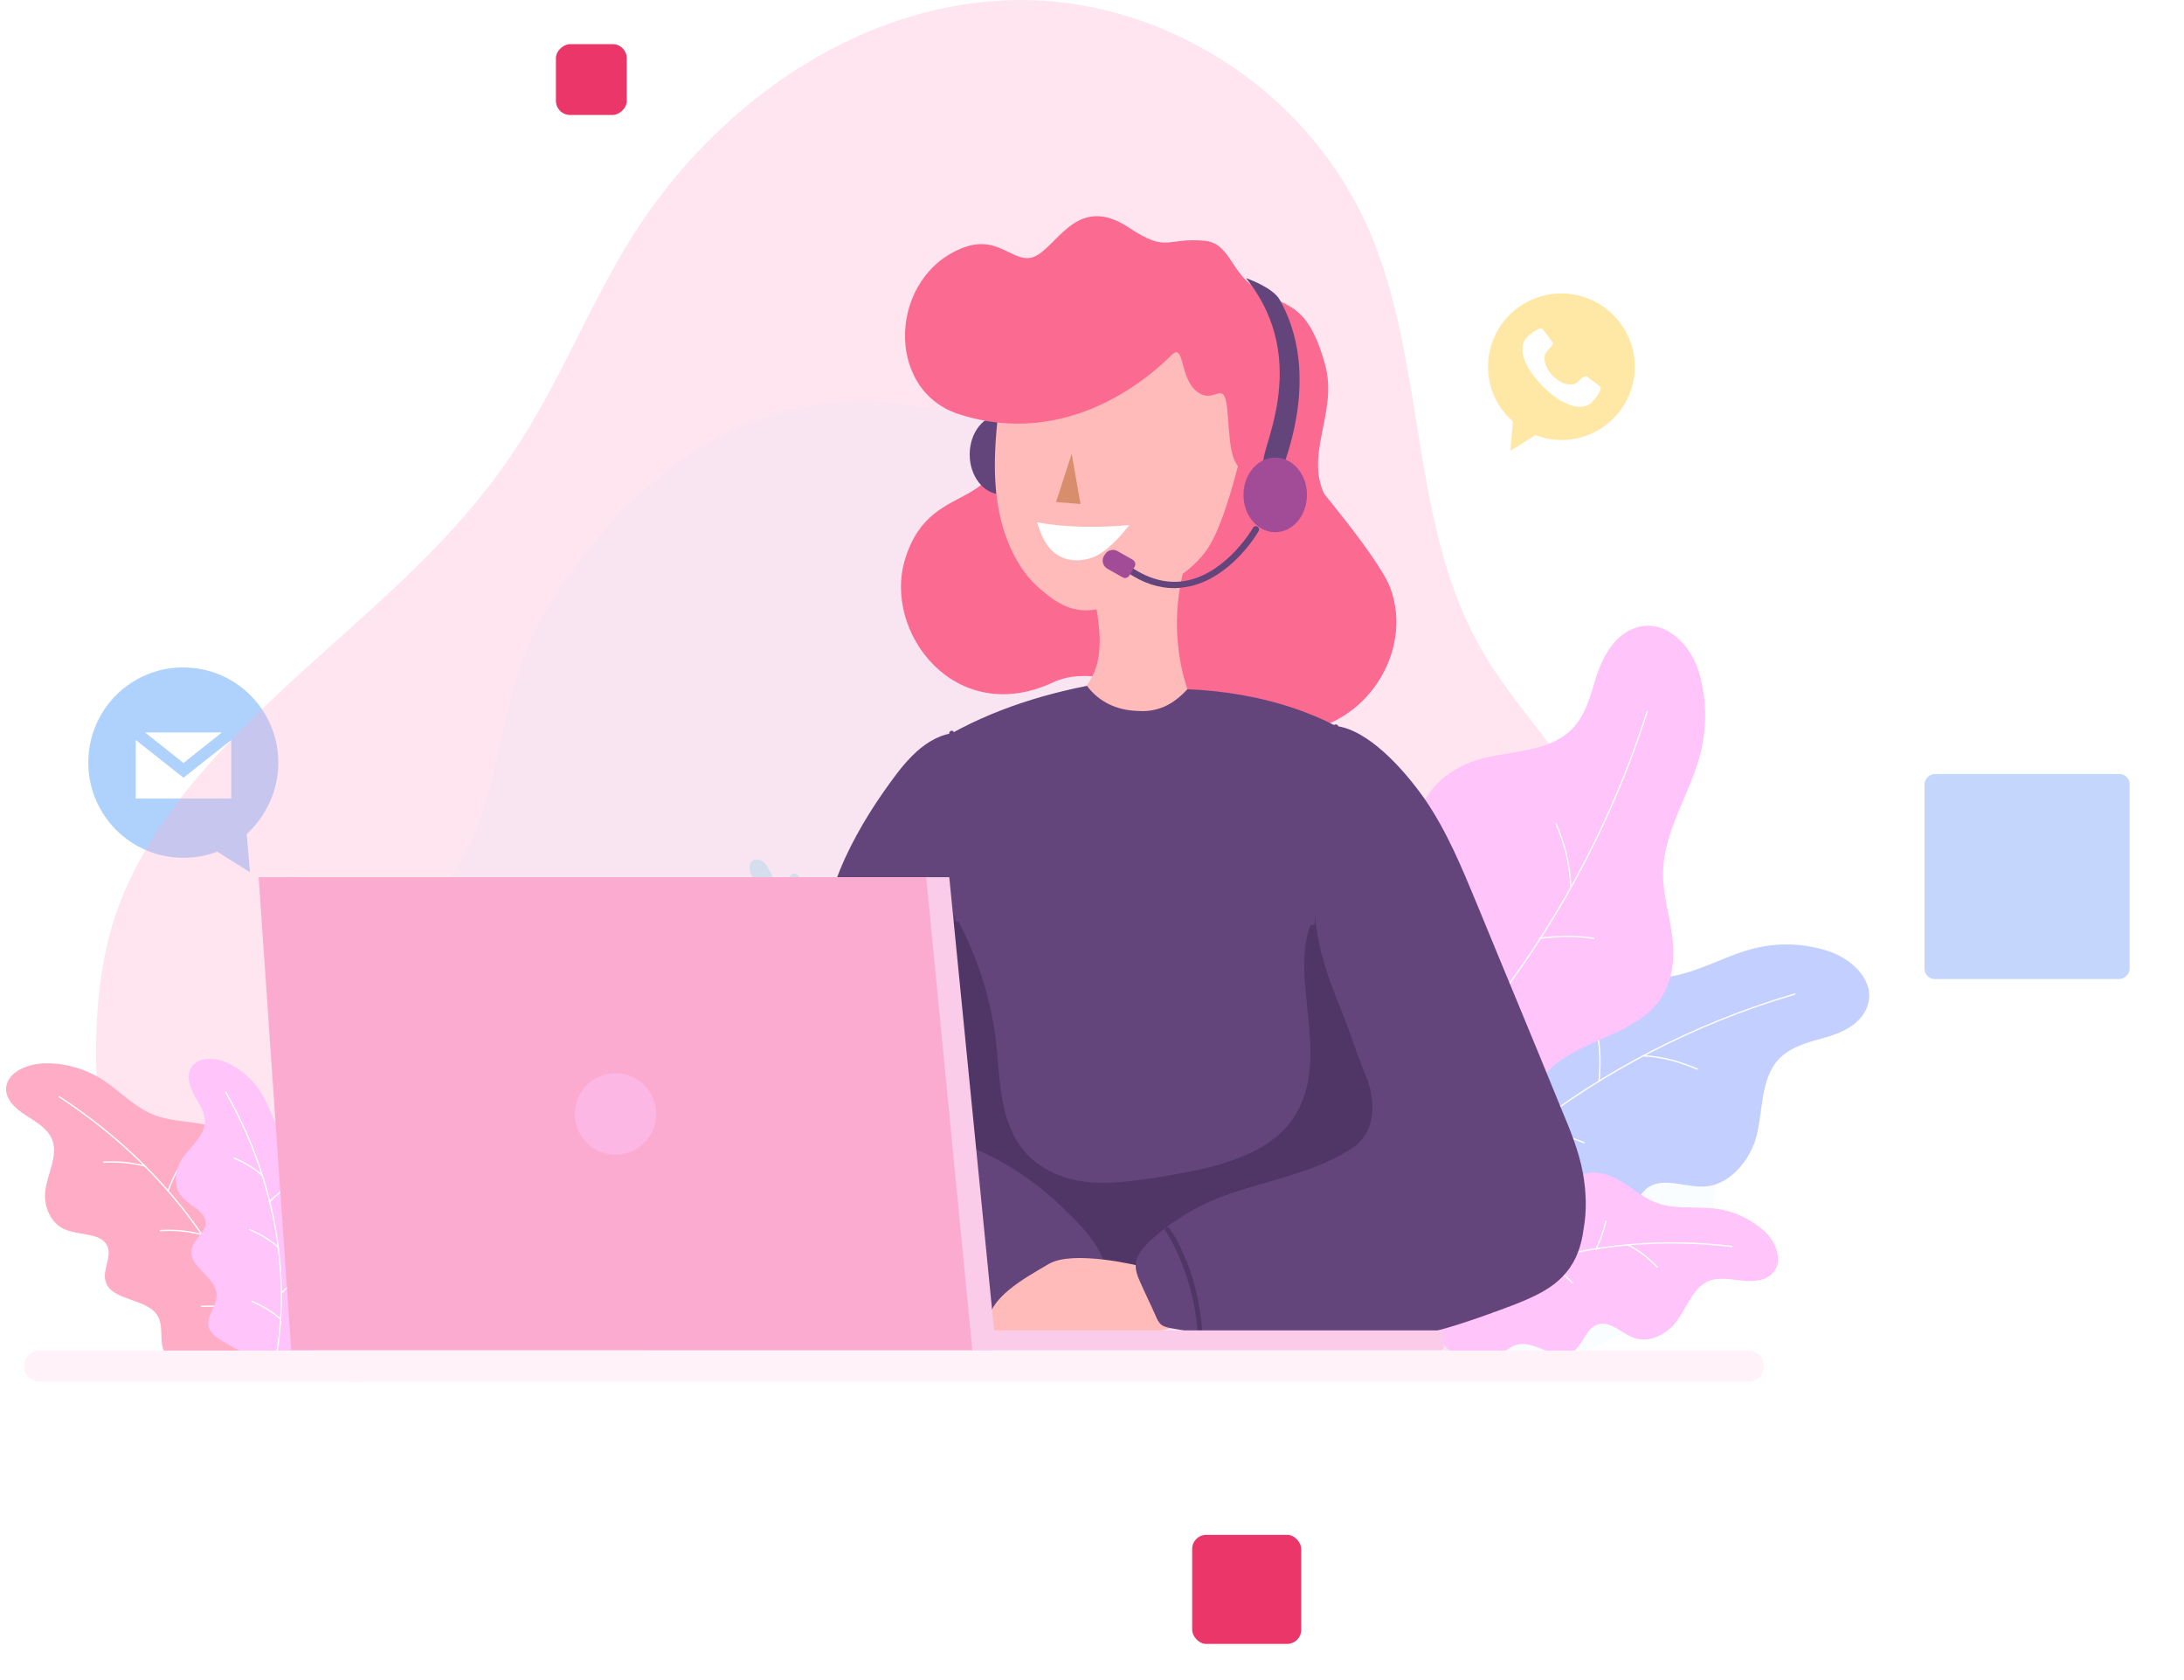 <svg width="841" height="647" viewBox="0 0 841 647" fill="none" xmlns="http://www.w3.org/2000/svg">
<path opacity="0.8" d="M107.168 293.653C107.168 273.459 90.847 257 70.515 257C50.183 257 34 273.459 34 293.653C34 313.847 50.321 330.306 70.653 330.306C75.217 330.306 79.644 329.476 83.655 327.955L96.241 335.839L94.996 321.177C102.465 314.262 107.168 304.442 107.168 293.653Z" fill="#9BC7FB"/>
<path d="M70.652 299.462L52.256 284.939V307.484H89.047V284.939L70.652 299.462Z" fill="white"/>
<path d="M85.45 282.035H55.85L70.65 293.791L85.45 282.035Z" fill="white"/>
<g filter="url(#filter0_f)">
<rect x="459.07" y="591" width="42" height="42" rx="5.456" fill="#EB3669"/>
</g>
<g filter="url(#filter1_f)">
<rect x="241.35" y="17" width="27.279" height="27.279" rx="5.456" transform="rotate(90 241.35 17)" fill="#EB3669"/>
</g>
<g opacity="0.6" filter="url(#filter2_f)">
<rect x="820.07" y="298" width="79" height="79" rx="4" transform="rotate(90 820.07 298)" fill="#9DBBFA"/>
</g>
<g opacity="0.31">
<path d="M135.177 532C101.247 530.059 67.905 511.035 51.601 478.228C36.619 447.946 33.681 401.162 40.438 367.385C46.019 339.044 62.176 314.584 80.684 294.007C117.845 252.077 165.876 221.794 197.309 174.623C214.935 148.611 226.539 118.134 243.284 91.345C276.039 39.321 330.092 2.437 387.67 0.108C445.249 -2.221 504.149 33.303 528.091 90.763C548.655 140.263 543.367 200.053 568.631 246.836C580.234 268.383 597.567 285.272 610.346 306.043C633.113 342.732 640.016 390.874 628.559 433.581C617.102 476.287 587.726 512.588 550.417 530.059" fill="#FBABD0"/>
</g>
<g opacity="0.31">
<path opacity="0.31" d="M571.373 527.995C602.631 526.636 633.306 514.016 648.255 492.466C662.04 472.468 664.758 441.599 658.545 419.466C653.303 400.828 638.354 384.714 621.463 371.123C587.099 343.554 543.028 323.557 513.905 292.494C497.791 275.215 478.571 235.22 463.039 217.747C432.946 183.383 397.029 160.862 344.415 155.426C276.269 148.242 231.227 199.497 209.094 237.356C190.067 269.973 195.115 309.385 171.818 340.254C161.139 354.427 145.025 365.687 133.376 379.278C112.408 403.546 106.002 435.192 116.486 463.343C126.969 491.495 154.15 515.375 188.514 527.024" fill="#C5E1F9"/>
</g>
<path d="M520.412 458.186C520.296 447.084 520.744 434.403 529.344 426.9C540.382 417.287 557.628 423.12 569.119 414.39C580.984 405.554 581.363 386.213 593.229 377.377C599.872 372.251 608.513 372.024 616.35 373.24C624.187 374.457 631.593 377.01 639.513 376.381C651.499 375.812 662.8 368.553 674.657 365.389C685.015 362.65 695.715 363.256 705.18 366.642C713.789 369.866 722.417 378.147 719.03 387.612C716.639 394.162 709.705 397.549 703.334 399.358C696.964 401.166 690.113 402.707 685.21 407.541C677.572 415.582 679.104 428.104 676.037 438.693C673.294 447.571 665.763 455.986 657.093 456.828C648.799 457.564 639.177 452.198 633.093 458.582C628.056 463.657 629.994 472.622 626.025 478.608C618.758 489.378 601.276 480.575 591.765 489.147C585.843 494.675 585.344 505.75 578.141 509.618C574.982 511.325 571.184 510.783 567.761 510.136C553.346 507.143 538.935 501.315 527.259 492.28C516.998 484.666 520.472 470.519 520.412 458.186Z" fill="#C2CFFF"/>
<path d="M527.405 499.931C556.1 456.959 610.783 406.404 691.133 382.777" stroke="white" stroke-width="0.5" stroke-miterlimit="10" stroke-linecap="round" stroke-linejoin="round"/>
<path d="M632.483 406.52C640.482 406.881 646.926 408.898 653.583 411.664" stroke="white" stroke-width="0.5" stroke-miterlimit="10" stroke-linecap="round" stroke-linejoin="round"/>
<path d="M588.907 434.887C596.905 435.248 603.349 437.265 610.006 440.031" stroke="white" stroke-width="0.5" stroke-miterlimit="10" stroke-linecap="round" stroke-linejoin="round"/>
<path d="M551.318 470.06C559.316 470.421 565.76 472.438 572.417 475.204" stroke="white" stroke-width="0.5" stroke-miterlimit="10" stroke-linecap="round" stroke-linejoin="round"/>
<path d="M563.33 438.915C564.417 444.882 564.408 450.554 563.89 456.572" stroke="white" stroke-width="0.5" stroke-miterlimit="10" stroke-linecap="round" stroke-linejoin="round"/>
<path d="M615.21 398.466C616.297 404.433 616.288 410.105 615.77 416.123" stroke="white" stroke-width="0.5" stroke-miterlimit="10" stroke-linecap="round" stroke-linejoin="round"/>
<path d="M548.197 481.881C550.723 475.09 554.132 467.846 560.771 465.556C569.657 462.627 578.179 470.533 587.412 468.113C596.512 465.934 601.346 454.438 610.339 451.885C615.45 450.635 620.664 452.597 624.86 455.252C629.056 457.907 633.09 461.418 637.822 463.112C645.095 465.906 653.551 464.314 661.388 465.53C668.128 466.451 674.276 469.564 679.379 473.987C683.76 478.007 686.878 485.422 682.723 490.044C679.855 493.49 674.799 493.509 670.626 493.074C666.454 492.639 661.934 491.695 657.919 493.241C651.627 496.04 649.421 503.955 645.105 509.432C641.325 513.947 635.14 517.121 629.552 515.266C624.445 513.679 620.013 508.054 614.739 510.159C610.59 511.945 609.591 517.695 605.894 520.364C598.904 524.981 590.841 515.123 583.185 518.107C578.42 519.865 575.413 526.388 570.463 526.781C568.109 527.045 565.944 525.838 564.153 524.524C556.136 519.107 549.192 511.766 544.39 503.411C540.12 496.93 545.269 489.394 548.197 481.881Z" fill="#FFC4FA"/>
<path d="M542.426 508.624C569.396 490.235 613.671 473.613 666.899 479.959" stroke="white" stroke-width="0.5" stroke-miterlimit="10" stroke-linecap="round" stroke-linejoin="round"/>
<path d="M626.852 479.385C631.317 481.559 634.763 484.427 638.182 487.911" stroke="white" stroke-width="0.5" stroke-miterlimit="10" stroke-linecap="round" stroke-linejoin="round"/>
<path d="M594.151 485.434C598.615 487.608 602.062 490.476 605.481 493.959" stroke="white" stroke-width="0.5" stroke-miterlimit="10" stroke-linecap="round" stroke-linejoin="round"/>
<path d="M563.797 496.889C568.261 499.063 571.707 501.931 575.126 505.414" stroke="white" stroke-width="0.5" stroke-miterlimit="10" stroke-linecap="round" stroke-linejoin="round"/>
<path d="M578.186 481.26C577.27 485.165 576.007 488.56 574.37 492.062" stroke="white" stroke-width="0.5" stroke-miterlimit="10" stroke-linecap="round" stroke-linejoin="round"/>
<path d="M618.388 470.25C617.472 474.155 616.209 477.55 614.572 481.052" stroke="white" stroke-width="0.5" stroke-miterlimit="10" stroke-linecap="round" stroke-linejoin="round"/>
<path d="M541.275 472.109C554.441 471.961 569.295 470.842 578.357 460.966C589.95 448.066 583.337 428.416 594.034 414.817C604.561 401.001 627.677 399.719 638.374 386.12C644.445 378.232 645.076 368.302 643.801 359.511C642.527 350.721 639.658 342.127 640.58 333.018C641.687 319.221 650.186 305.941 654.215 292.308C657.621 280.56 657.377 268.168 653.633 257.112C650.134 247.263 640.306 237.814 629.202 241.944C621.381 244.908 617.244 253.034 614.795 260.19C612.516 267.563 610.745 275.587 604.742 281.325C595.219 290.162 580.262 288.914 567.999 292.902C557.377 296.306 547.467 305.096 546.402 315.366C545.431 324.861 551.542 335.816 543.586 343.08C537.366 348.988 527.022 346.932 519.737 351.924C507.073 360.768 516.826 380.412 506.414 391.691C499.665 398.711 486.622 399.464 482.05 407.928C479.812 411.774 480.449 416.169 481.351 420.008C484.43 436.477 491.253 452.817 501.596 466.058C509.952 476.307 526.563 472.068 541.275 472.109Z" fill="#FFC4FA"/>
<path d="M492.054 465.475C543.557 431.183 604.611 367.06 634.296 273.967" stroke="white" stroke-width="0.5" stroke-miterlimit="10" stroke-linecap="round" stroke-linejoin="round"/>
<path d="M604.824 341.381C604.539 332.516 602.518 325.007 599.168 317.139" stroke="white" stroke-width="0.5" stroke-miterlimit="10" stroke-linecap="round" stroke-linejoin="round"/>
<path d="M570.507 392.306C570.222 383.441 568.201 375.932 564.851 368.064" stroke="white" stroke-width="0.5" stroke-miterlimit="10" stroke-linecap="round" stroke-linejoin="round"/>
<path d="M527.962 436.723C527.677 427.858 525.656 420.35 522.306 412.481" stroke="white" stroke-width="0.5" stroke-miterlimit="10" stroke-linecap="round" stroke-linejoin="round"/>
<path d="M565.085 422.053C557.956 420.981 551.458 421.164 544.092 422.025" stroke="white" stroke-width="0.5" stroke-miterlimit="10" stroke-linecap="round" stroke-linejoin="round"/>
<path d="M613.755 361.314C606.627 360.243 600.129 360.425 592.763 361.287" stroke="white" stroke-width="0.5" stroke-miterlimit="10" stroke-linecap="round" stroke-linejoin="round"/>
<path d="M117.916 504.141C121.067 497.529 124.198 489.825 120.694 483.557C115.953 475.346 102.516 475.163 97.019 467.404C91.521 459.644 96.485 447.811 90.987 440.051C87.793 435.689 82.073 433.503 76.431 432.572C70.789 431.641 65.052 431.476 59.773 429.501C51.744 426.485 46.104 419.875 38.81 415.317C32.513 411.504 25.155 409.35 17.676 409.436C10.906 409.455 2.885 412.664 2.347 418.899C2.104 423.381 5.882 426.805 9.697 429.299C13.511 431.794 17.814 434.115 19.802 438.173C22.818 444.614 18.202 451.745 17.407 458.804C16.753 464.714 19.664 471.375 25.384 473.561C30.942 475.804 38.946 474.615 41.338 479.812C43.163 483.928 39.434 488.912 40.608 493.259C42.668 501.138 57.003 499.72 60.852 506.965C63.396 511.558 60.628 518.218 64.358 522.024C66.084 523.793 68.824 524.288 71.343 524.677C82.071 526.004 93.476 525.625 103.958 522.642C112.604 520.677 114.344 511.634 117.916 504.141Z" fill="#FFACC6"/>
<path d="M101.542 527.711C93.896 495.802 70.933 453.753 22.778 422.281" stroke="white" stroke-width="0.5" stroke-miterlimit="10" stroke-linecap="round" stroke-linejoin="round"/>
<path d="M55.882 449.014C50.451 447.642 45.528 447.189 39.964 447.512" stroke="white" stroke-width="0.5" stroke-miterlimit="10" stroke-linecap="round" stroke-linejoin="round"/>
<path d="M77.676 475.359C72.244 473.987 67.321 473.534 61.757 473.857" stroke="white" stroke-width="0.5" stroke-miterlimit="10" stroke-linecap="round" stroke-linejoin="round"/>
<path d="M93.514 504.547C88.082 503.175 83.159 502.722 77.595 503.045" stroke="white" stroke-width="0.5" stroke-miterlimit="10" stroke-linecap="round" stroke-linejoin="round"/>
<path d="M94.1 483.458C91.653 486.889 90.24 490.138 88.837 493.932" stroke="white" stroke-width="0.5" stroke-miterlimit="10" stroke-linecap="round" stroke-linejoin="round"/>
<path d="M70.007 448.037C67.56 451.469 66.147 454.717 64.744 458.511" stroke="white" stroke-width="0.5" stroke-miterlimit="10" stroke-linecap="round" stroke-linejoin="round"/>
<path d="M125.364 515.923C130.052 512.013 135.054 507.3 134.662 501.211C134.194 493.424 124.769 488.612 123.595 480.733C122.421 472.854 130.229 465.718 129.216 457.902C128.578 453.385 125.156 449.817 121.517 447.276C117.94 444.574 113.727 442.55 110.627 439.108C105.913 434.105 104.264 426.967 100.795 421.154C97.78 416.077 93.136 411.843 87.798 409.377C82.942 407.101 76.078 406.633 73.48 411.363C71.674 414.548 73.207 418.674 74.896 421.933C76.808 425.095 79.042 428.382 78.905 432.038C78.655 437.874 72.877 441.727 69.769 446.813C67.136 451.158 66.823 457.156 70.021 460.822C73.058 464.425 79.354 466.339 79.161 471.085C78.962 474.902 74.52 477.239 73.776 481.027C72.441 487.736 83.174 491.577 83.412 498.533C83.506 503.021 79.14 507.057 80.45 511.28C81.168 513.231 82.844 514.631 84.486 515.646C91.57 520.28 99.961 523.944 108.467 525.428C115.784 526.63 120.103 520.35 125.364 515.923Z" fill="#FFC4FA"/>
<path d="M105.216 528.046C111.323 501.14 110.069 461.329 86.943 420.54" stroke="white" stroke-width="0.5" stroke-miterlimit="10" stroke-linecap="round" stroke-linejoin="round"/>
<path d="M100.904 452.54C97.454 449.517 94.107 447.648 90.153 445.91" stroke="white" stroke-width="0.5" stroke-miterlimit="10" stroke-linecap="round" stroke-linejoin="round"/>
<path d="M106.953 480.137C103.503 477.113 100.157 475.244 96.202 473.506" stroke="white" stroke-width="0.5" stroke-miterlimit="10" stroke-linecap="round" stroke-linejoin="round"/>
<path d="M107.806 507.735C104.356 504.712 101.009 502.842 97.055 501.105" stroke="white" stroke-width="0.5" stroke-miterlimit="10" stroke-linecap="round" stroke-linejoin="round"/>
<path d="M115.911 491.812C112.973 493.627 110.742 495.533 108.321 497.921" stroke="white" stroke-width="0.5" stroke-miterlimit="10" stroke-linecap="round" stroke-linejoin="round"/>
<path d="M111.352 456.64C108.414 458.455 106.183 460.361 103.762 462.749" stroke="white" stroke-width="0.5" stroke-miterlimit="10" stroke-linecap="round" stroke-linejoin="round"/>
<path d="M420.651 228.303C422.48 236.14 423.786 243.716 423.002 251.553C423.002 251.814 423.002 252.075 423.263 252.336C423.525 252.598 424.047 252.598 424.308 252.336C426.921 251.291 429.533 250.508 431.623 248.94C435.541 246.328 439.982 241.626 441.811 237.446C444.423 231.699 445.73 225.952 445.468 219.682" fill="#DABBA2"/>
<path d="M504.255 183.383C504.255 183.383 531.047 214.835 535.318 226.29C544.637 250.947 525.611 280.651 497.654 281.816C469.891 282.981 429.702 251.335 405.434 262.79C367.769 280.263 339.812 243.375 348.548 215.223C359.226 180.665 391.455 202.41 385.825 153.484C383.883 137.37 488.335 126.498 504.255 183.383Z" fill="#FB6A90"/>
<path d="M421.694 231.438C423.784 242.671 425.352 255.21 418.298 264.092C416.731 266.182 414.902 268.011 414.641 270.362C414.38 273.497 417.515 276.109 420.388 277.415C431.621 283.162 445.205 283.685 456.961 279.244C458.006 278.983 459.051 278.46 459.573 277.676C461.141 275.848 460.096 273.235 459.312 270.884C450.953 251.03 451.214 227.519 459.835 207.927" fill="#FEBBBA"/>
<path d="M415.424 174.75L409.416 193.298L418.82 194.081" fill="#DABBA2"/>
<g opacity="0.38">
<g opacity="0.38">
<path opacity="0.38" d="M356.26 439.464C355.289 432.668 352.377 426.262 349.076 420.049C347.329 416.748 345.582 413.642 343.834 410.536C341.893 407.041 339.951 403.546 337.816 400.052C333.933 393.451 330.05 387.044 325.778 380.637C321.507 374.23 317.236 368.017 312.771 361.805C308.305 355.592 303.646 349.573 298.792 343.749C298.21 342.972 297.627 342.39 297.045 341.613C296.656 341.031 295.88 341.807 296.268 342.196C301.122 348.02 305.781 354.039 310.247 360.057C314.712 366.076 319.177 372.289 323.255 378.695C327.526 384.908 331.409 391.315 335.292 397.916C339.175 404.517 343.058 411.312 346.746 418.107C350.047 424.126 353.153 430.339 354.512 437.134C354.706 437.91 354.901 438.687 354.901 439.658C355.483 440.24 356.454 440.24 356.26 439.464Z" fill="#00B7D8"/>
</g>
<path opacity="0.38" d="M298.597 344.72C294.326 343.749 290.637 340.448 289.084 336.371C288.501 334.818 288.307 332.488 289.666 331.518C290.637 330.741 292.19 330.741 293.355 331.518C294.52 332.1 295.296 333.265 295.879 334.43C297.82 337.73 299.179 341.419 299.956 345.302" fill="#00B7D8"/>
<path opacity="0.38" d="M303.257 349.768C301.898 351.321 299.374 351.903 297.238 351.903C295.685 351.903 294.132 351.903 292.773 351.321C291.414 350.738 290.055 349.573 289.861 348.02C289.861 347.826 289.861 347.632 289.861 347.244C289.861 347.049 290.055 346.855 290.249 346.661C291.025 345.885 292.384 345.69 293.355 345.69C294.52 345.69 295.491 346.079 296.656 346.661C298.986 347.632 301.315 348.991 303.451 350.35" fill="#00B7D8"/>
<path opacity="0.38" d="M310.633 360.446C310.244 361.222 309.662 361.611 308.885 362.193C307.138 363.552 305.197 364.717 303.061 364.717C301.896 364.717 300.925 364.329 299.955 363.94C298.401 363.164 296.848 362.193 296.266 360.446C296.072 359.863 296.072 359.281 296.266 358.698C296.46 358.116 297.236 357.534 297.819 357.534C298.401 357.534 299.178 357.339 299.955 357.534C304.226 358.116 306.75 358.698 310.633 360.446Z" fill="#00B7D8"/>
<path opacity="0.38" d="M319.952 372.483C320.146 372.677 319.952 373.065 319.757 373.259C318.01 375.007 316.069 376.366 313.739 377.142C311.409 377.919 308.885 377.919 306.75 376.948C305.779 376.56 304.808 375.783 304.42 374.812C304.032 373.453 304.614 371.9 305.779 371.124C306.944 370.347 308.303 370.153 309.856 370.153C313.545 370.153 317.234 371.512 320.728 372.871" fill="#00B7D8"/>
<path opacity="0.38" d="M329.079 385.685C328.497 386.655 327.526 387.432 326.555 388.014C324.225 389.568 321.701 390.732 318.983 391.121C316.265 391.509 313.159 390.732 311.412 388.597C310.635 387.82 310.053 386.655 310.441 385.49C310.635 384.714 311.412 384.131 312.188 383.743C315.1 381.996 318.983 382.578 322.284 383.355C324.419 383.937 326.361 384.52 328.497 385.296" fill="#00B7D8"/>
<path opacity="0.38" d="M338.787 402.576C334.516 406.653 328.497 408.594 322.673 407.818C320.343 407.624 317.819 406.459 317.431 404.323C317.042 402.964 317.819 401.411 318.984 400.44C320.149 399.469 321.508 399.081 323.061 398.887C328.109 398.11 333.351 399.858 338.204 401.411" fill="#00B7D8"/>
<path opacity="0.38" d="M311.41 360.057C310.439 356.562 311.41 352.679 312.381 349.185C312.575 348.408 312.963 347.437 313.934 347.049C314.711 346.855 315.487 347.243 316.07 348.02C317.04 349.185 317.235 350.544 317.235 351.903C317.04 353.262 316.652 354.621 315.876 355.786C314.711 357.727 313.352 359.474 311.41 360.639" fill="#00B7D8"/>
<path opacity="0.38" d="M302.866 349.379C301.895 345.884 302.866 342.002 303.837 338.507C304.031 337.73 304.419 336.76 305.39 336.371C306.166 336.177 306.943 336.565 307.525 337.342C308.496 338.507 308.69 339.866 308.69 341.225C308.496 342.584 308.108 343.943 307.331 345.108C306.166 347.049 304.807 348.797 302.866 349.962" fill="#00B7D8"/>
<path opacity="0.38" d="M319.759 372.289C318.4 367.823 319.176 362.581 321.894 358.892C322.477 358.116 323.253 357.145 324.418 357.145C325.389 357.145 326.166 357.533 326.748 358.31C327.331 359.087 327.525 360.057 327.525 360.834C327.719 362.969 326.942 364.911 325.971 366.852C325.001 368.6 323.448 370.153 321.894 371.706C321.312 372.289 320.535 372.871 319.759 372.871" fill="#00B7D8"/>
<path opacity="0.38" d="M328.302 385.49C327.526 381.219 328.885 376.754 330.632 372.871C331.214 371.318 332.185 369.57 333.738 368.988C335.68 368.211 338.01 369.764 338.786 371.706C339.563 373.647 338.98 375.977 338.01 377.725C336.262 381.219 332.768 383.743 329.273 385.296" fill="#00B7D8"/>
<path opacity="0.38" d="M338.008 401.799C337.425 398.498 338.396 395.198 339.949 392.286C341.503 389.373 343.638 386.85 345.774 384.326C346.745 383.161 348.104 381.802 349.657 381.802C350.822 381.802 351.792 382.578 352.181 383.549C352.569 384.52 352.763 385.685 352.763 386.85C352.763 392.48 348.88 397.722 343.832 400.634C341.697 401.799 339.173 402.576 336.843 401.993" fill="#00B7D8"/>
<path opacity="0.38" d="M350.047 421.602C350.241 421.796 350.047 422.184 349.852 422.378C345.193 426.067 338.786 427.232 333.156 425.485C331.991 425.096 331.02 424.708 330.244 423.932C328.885 422.767 328.302 421.019 327.914 419.466C327.72 419.078 327.72 418.69 327.914 418.301C328.108 417.719 328.496 417.525 329.079 417.136C332.379 415.389 336.456 415.195 339.951 416.166C343.64 417.136 346.746 419.272 349.658 421.602" fill="#00B7D8"/>
<path opacity="0.38" d="M349.852 422.767C349.076 420.243 349.464 417.331 350.241 414.807C351.017 412.283 352.182 409.759 353.541 407.429C354.512 405.682 355.483 403.935 357.036 402.77C358.589 401.605 361.113 401.411 362.472 402.77C363.831 404.129 363.831 406.264 363.637 408.206C363.054 411.895 361.501 415.583 358.977 418.301C356.453 421.02 352.57 422.767 348.882 422.379" fill="#00B7D8"/>
</g>
<path d="M457.224 265.398C484.654 266.443 514.434 274.802 534.549 293.611C536.117 295.179 537.945 297.007 538.729 299.097C539.774 302.232 538.729 305.889 537.684 309.024C525.929 346.381 525.145 387.133 535.856 425.012C538.729 434.939 542.125 444.605 543.17 454.793C544.215 464.981 542.125 475.953 535.072 483.529C531.937 486.664 528.28 489.015 524.361 491.105C502.418 502.076 476.555 501.815 451.999 500.77C436.848 500.248 421.435 499.464 406.806 495.284C392.177 491.104 378.07 483.267 369.449 470.989C360.306 458.189 357.432 442.254 356.387 426.58C353.775 391.052 358.477 355.524 359.261 319.996C359.522 309.547 359.261 299.097 355.081 289.432C373.89 276.37 396.095 268.533 418.561 264.092C423.263 270.361 430.056 273.496 438.154 273.757C445.73 274.28 451.738 271.406 457.224 265.398Z" fill="#63457C"/>
<path d="M531.417 450.352C530.634 440.164 537.687 428.408 535.075 418.481C528.544 393.403 516.005 368.847 518.878 342.984C513.131 345.858 508.168 349.515 505.294 355.001C502.943 359.703 502.42 364.928 502.159 370.153C502.159 380.602 503.988 390.79 504.51 401.24C505.033 411.689 503.727 422.4 497.718 431.02C490.926 440.686 479.432 445.65 468.199 448.784C460.623 450.874 452.786 452.18 444.949 453.487C436.067 454.793 426.924 456.099 418.042 455.054C409.16 454.009 400.017 450.091 394.269 443.037C384.865 431.804 385.126 415.869 383.559 401.24C381.73 385.304 376.767 369.63 369.452 355.524C367.101 351.344 364.489 346.903 360.57 344.552C359.264 370.414 344.112 397.844 345.941 423.706C346.986 439.38 362.921 454.009 371.281 466.809C379.379 479.088 392.441 486.925 405.764 491.104C419.348 495.284 433.455 496.068 447.3 496.59C470.027 497.635 493.8 497.896 514.176 486.925C517.833 484.835 521.229 482.484 524.103 479.349C530.372 471.773 532.201 460.54 531.417 450.352Z" fill="#503666"/>
<path d="M366.315 282.378C374.674 319.996 367.36 364.406 357.955 402.024C355.082 413.257 355.865 425.274 359.784 431.021C363.964 436.768 371.017 440.425 377.548 443.299C392.699 450.352 403.149 458.45 414.643 470.467C419.345 475.169 423.525 480.655 425.615 487.186C427.705 493.717 426.921 501.032 422.741 506.256C418.562 511.22 412.031 513.31 405.5 513.31C399.23 513.31 392.961 511.481 386.691 510.175C376.242 507.824 365.792 506.256 355.082 505.473C345.938 504.95 336.534 504.95 327.652 502.338C315.113 498.681 304.141 489.537 297.61 478.304C291.079 467.071 288.467 453.487 289.773 440.164C290.557 433.111 292.385 426.319 294.214 419.527C301.79 391.313 312.239 366.496 321.905 339.066C325.823 327.833 333.138 315.033 339.93 305.367C346.722 295.701 354.559 284.468 366.315 282.378Z" fill="#63457C"/>
<path d="M369.45 354.218C374.674 330.968 372.846 305.106 367.36 282.117C367.099 280.811 365.27 281.333 365.531 282.639C369.45 299.097 371.017 315.816 370.233 332.796C369.972 339.85 369.45 346.903 367.882 353.695C367.36 355.001 369.188 355.524 369.45 354.218Z" fill="#63457C"/>
<path d="M438.678 487.447C438.678 487.447 413.338 481.178 403.934 486.663C394.529 492.149 380.161 499.986 380.684 509.913V514.093C380.684 514.093 448.344 516.183 453.829 509.913" fill="#FEBBBA"/>
<path d="M514.172 279.505C526.45 280.811 540.034 295.44 548.654 307.718C557.275 320.257 563.022 334.364 568.77 348.21C579.48 374.333 590.452 400.456 601.163 426.841C604.559 434.939 607.955 443.038 609.522 451.658C610.828 458.712 611.09 466.287 609.783 473.341C609 479.349 607.171 485.096 603.253 489.799C598.028 496.329 589.93 499.726 581.831 502.86C565.112 509.13 548.132 515.138 530.368 516.444C523.315 516.967 516.261 516.706 509.208 516.444C489.877 515.661 470.284 515.138 451.214 511.481C449.908 511.22 448.34 510.959 447.296 510.175C446.251 509.391 445.467 507.824 444.944 506.518C443.116 502.338 441.026 498.158 439.197 493.978C438.152 491.627 437.107 489.276 437.369 486.664C437.63 483.268 440.242 480.394 442.593 478.043C449.385 471.773 456.961 466.81 465.321 462.891C482.562 455.316 502.155 453.226 518.351 443.56C520.18 442.515 522.27 441.209 523.837 439.38C529.846 433.111 529.323 422.923 526.188 414.824C522.792 406.726 520.441 399.15 517.306 391.052C509.992 373.288 506.334 361.533 506.073 346.381C505.551 324.96 507.118 300.142 514.172 279.505Z" fill="#63457C"/>
<path d="M448.605 473.863C450.956 476.998 452.523 480.394 454.09 484.051C458.009 492.933 460.36 502.86 461.144 512.526C461.144 513.832 463.234 513.832 462.972 512.526C462.189 502.599 460.099 492.933 456.18 483.79C454.613 480.133 452.784 476.214 450.172 472.818C449.649 472.035 448.082 472.818 448.605 473.863Z" fill="#503666"/>
<path d="M506.337 355.263C504.77 330.445 506.599 303.538 515.219 280.027C515.742 278.982 513.913 278.46 513.391 279.505C504.77 303.277 502.941 330.445 504.509 355.263C504.509 356.569 506.337 356.569 506.337 355.263Z" fill="#63457C"/>
<path d="M673.3 532.072H15.14C11.84 532.072 9.316 529.354 9.316 526.248V525.859C9.316 522.559 12.034 520.035 15.14 520.035H673.3C676.601 520.035 679.125 522.753 679.125 525.859V526.248C679.319 529.548 676.601 532.072 673.3 532.072Z" fill="#FFF3F9"/>
<path d="M554.668 519.841H249.807C249.023 519.841 248.501 519.319 248.501 518.535V513.571C248.501 512.788 249.023 512.265 249.807 512.265H554.668C555.451 512.265 555.974 512.788 555.974 513.571V518.535C555.974 519.319 555.451 519.841 554.668 519.841Z" fill="#FBCBEA"/>
<path d="M383.563 519.841H121.022L108.483 337.76H365.537L383.563 519.841Z" fill="#FBCBEA"/>
<path d="M374.417 519.841H112.138L99.598 337.76H356.653L374.417 519.841Z" fill="#FBABD0"/>
<path opacity="0.5" d="M237.006 444.605C245.663 444.605 252.681 437.587 252.681 428.931C252.681 420.274 245.663 413.257 237.006 413.257C228.35 413.257 221.332 420.274 221.332 428.931C221.332 437.587 228.35 444.605 237.006 444.605Z" fill="#FFC4FA"/>
<path d="M397.861 175.035C397.861 183.577 392.425 190.373 385.63 190.373C378.835 190.373 373.399 183.383 373.399 175.035C373.399 166.492 378.835 159.697 385.63 159.697C392.231 159.697 397.861 166.687 397.861 175.035Z" fill="#63457C"/>
<path d="M394.788 128.512C386.951 137.394 385.123 149.933 384.078 161.95C383.033 172.399 382.51 182.848 384.078 193.298C385.645 203.747 389.302 213.935 395.833 222.034C398.707 225.43 402.103 228.303 405.76 230.916C408.372 232.483 410.985 234.05 414.12 234.573C419.867 235.879 425.614 234.05 431.1 232.483C443.639 228.303 456.44 222.817 464.277 212.368C474.465 198.523 483.143 152.021 485.755 135.041" fill="#FEBBBA"/>
<path d="M452.223 226.484C446.204 226.484 440.186 224.542 434.167 220.465C433.585 220.077 433.391 219.3 433.779 218.718C434.167 218.135 434.944 217.941 435.526 218.33C442.904 223.377 450.476 225.125 457.853 223.377C472.803 219.883 482.51 203.38 482.51 203.186C482.898 202.604 483.675 202.409 484.257 202.798C484.84 203.186 485.034 203.963 484.646 204.545C484.257 205.322 474.356 222.018 458.436 225.707C456.3 226.095 454.359 226.484 452.223 226.484Z" fill="#63457C"/>
<path d="M369.322 159.503C340.2 150.184 342.335 105.919 371.263 95.24C385.63 89.999 391.066 103.395 399.609 98.153C408.151 92.911 415.723 75.049 434.749 87.669C449.699 97.57 448.728 91.358 463.872 92.717C472.996 93.493 473.967 103.783 481.927 109.802C494.159 119.121 503.089 114.267 510.273 140.477C515.515 159.697 500.954 176.006 511.438 193.091C517.845 203.575 494.935 189.402 484.451 184.937C473.967 180.471 473.967 175.618 472.802 159.892C471.637 144.166 468.337 156.203 461.153 150.961C453.97 145.719 456.3 131.546 451.058 136.788C444.068 143.777 412.228 173.288 369.322 159.503Z" fill="#FB6A90"/>
<path d="M479.791 107.083C479.791 107.083 490.08 110.578 492.798 115.432C495.516 120.48 507.942 142.03 493.769 180.665C493.769 180.665 489.692 181.442 486.78 178.53C483.673 175.618 506.195 139.894 479.791 107.083Z" fill="#63457C"/>
<path d="M491.051 204.934C497.806 204.934 503.282 198.501 503.282 190.567C503.282 182.632 497.806 176.2 491.051 176.2C484.295 176.2 478.819 182.632 478.819 190.567C478.819 198.501 484.295 204.934 491.051 204.934Z" fill="#A24C98"/>
<path d="M399.358 201.135C400.925 206.098 402.754 210.8 407.195 213.674C411.636 216.548 417.644 216.286 422.347 213.935C427.049 211.584 431.751 206.098 434.886 202.18C423.391 203.225 410.591 203.225 399.358 201.135Z" fill="white"/>
<path d="M432.249 222.292L426.425 218.992C424.678 218.021 424.095 215.691 425.066 214.138L425.454 213.556C426.425 211.808 428.755 211.226 430.308 212.197L436.132 215.497C437.103 216.08 437.491 217.244 436.909 218.215L434.967 221.516C434.385 222.486 433.22 222.875 432.249 222.292Z" fill="#A24C98"/>
<path d="M412.677 174.75L406.669 193.298L416.073 194.081" fill="#D88D6C"/>
<path opacity="0.8" d="M573 141.214C573 125.592 585.687 113 601.214 113C616.741 113 629.522 125.592 629.522 141.214C629.522 156.835 616.835 169.427 601.308 169.427C597.711 169.427 594.397 168.765 591.273 167.534L581.616 173.593L582.562 162.232C576.598 157.119 573 149.545 573 141.214Z" fill="#FFE28E"/>
<path d="M616.173 148.882C613.901 146.989 612.481 146.042 611.061 145.001C610.019 144.149 607.652 147.368 606.327 147.841C602.161 149.166 597.995 144.811 597.995 144.811C597.995 144.811 593.735 140.646 594.965 136.48C595.439 135.06 598.658 132.787 597.806 131.746C596.67 130.326 595.818 128.906 593.924 126.633C593.167 125.687 589.096 128.432 587.486 130.515C584.74 134.018 586.35 141.024 594.113 148.788C601.877 156.551 608.883 158.161 612.386 155.415C614.374 153.711 617.214 149.64 616.173 148.882Z" fill="white"/>
<defs>
<filter id="filter0_f" x="445.431" y="577.361" width="69.278" height="69.278" filterUnits="userSpaceOnUse" color-interpolation-filters="sRGB">
<feFlood flood-opacity="0" result="BackgroundImageFix"/>
<feBlend mode="normal" in="SourceGraphic" in2="BackgroundImageFix" result="shape"/>
<feGaussianBlur stdDeviation="6.82" result="effect1_foregroundBlur"/>
</filter>
<filter id="filter1_f" x="200.432" y="3.361" width="54.557" height="54.557" filterUnits="userSpaceOnUse" color-interpolation-filters="sRGB">
<feFlood flood-opacity="0" result="BackgroundImageFix"/>
<feBlend mode="normal" in="SourceGraphic" in2="BackgroundImageFix" result="shape"/>
<feGaussianBlur stdDeviation="6.82" result="effect1_foregroundBlur"/>
</filter>
<filter id="filter2_f" x="721.07" y="278" width="119" height="119" filterUnits="userSpaceOnUse" color-interpolation-filters="sRGB">
<feFlood flood-opacity="0" result="BackgroundImageFix"/>
<feBlend mode="normal" in="SourceGraphic" in2="BackgroundImageFix" result="shape"/>
<feGaussianBlur stdDeviation="10" result="effect1_foregroundBlur"/>
</filter>
</defs>
</svg>
